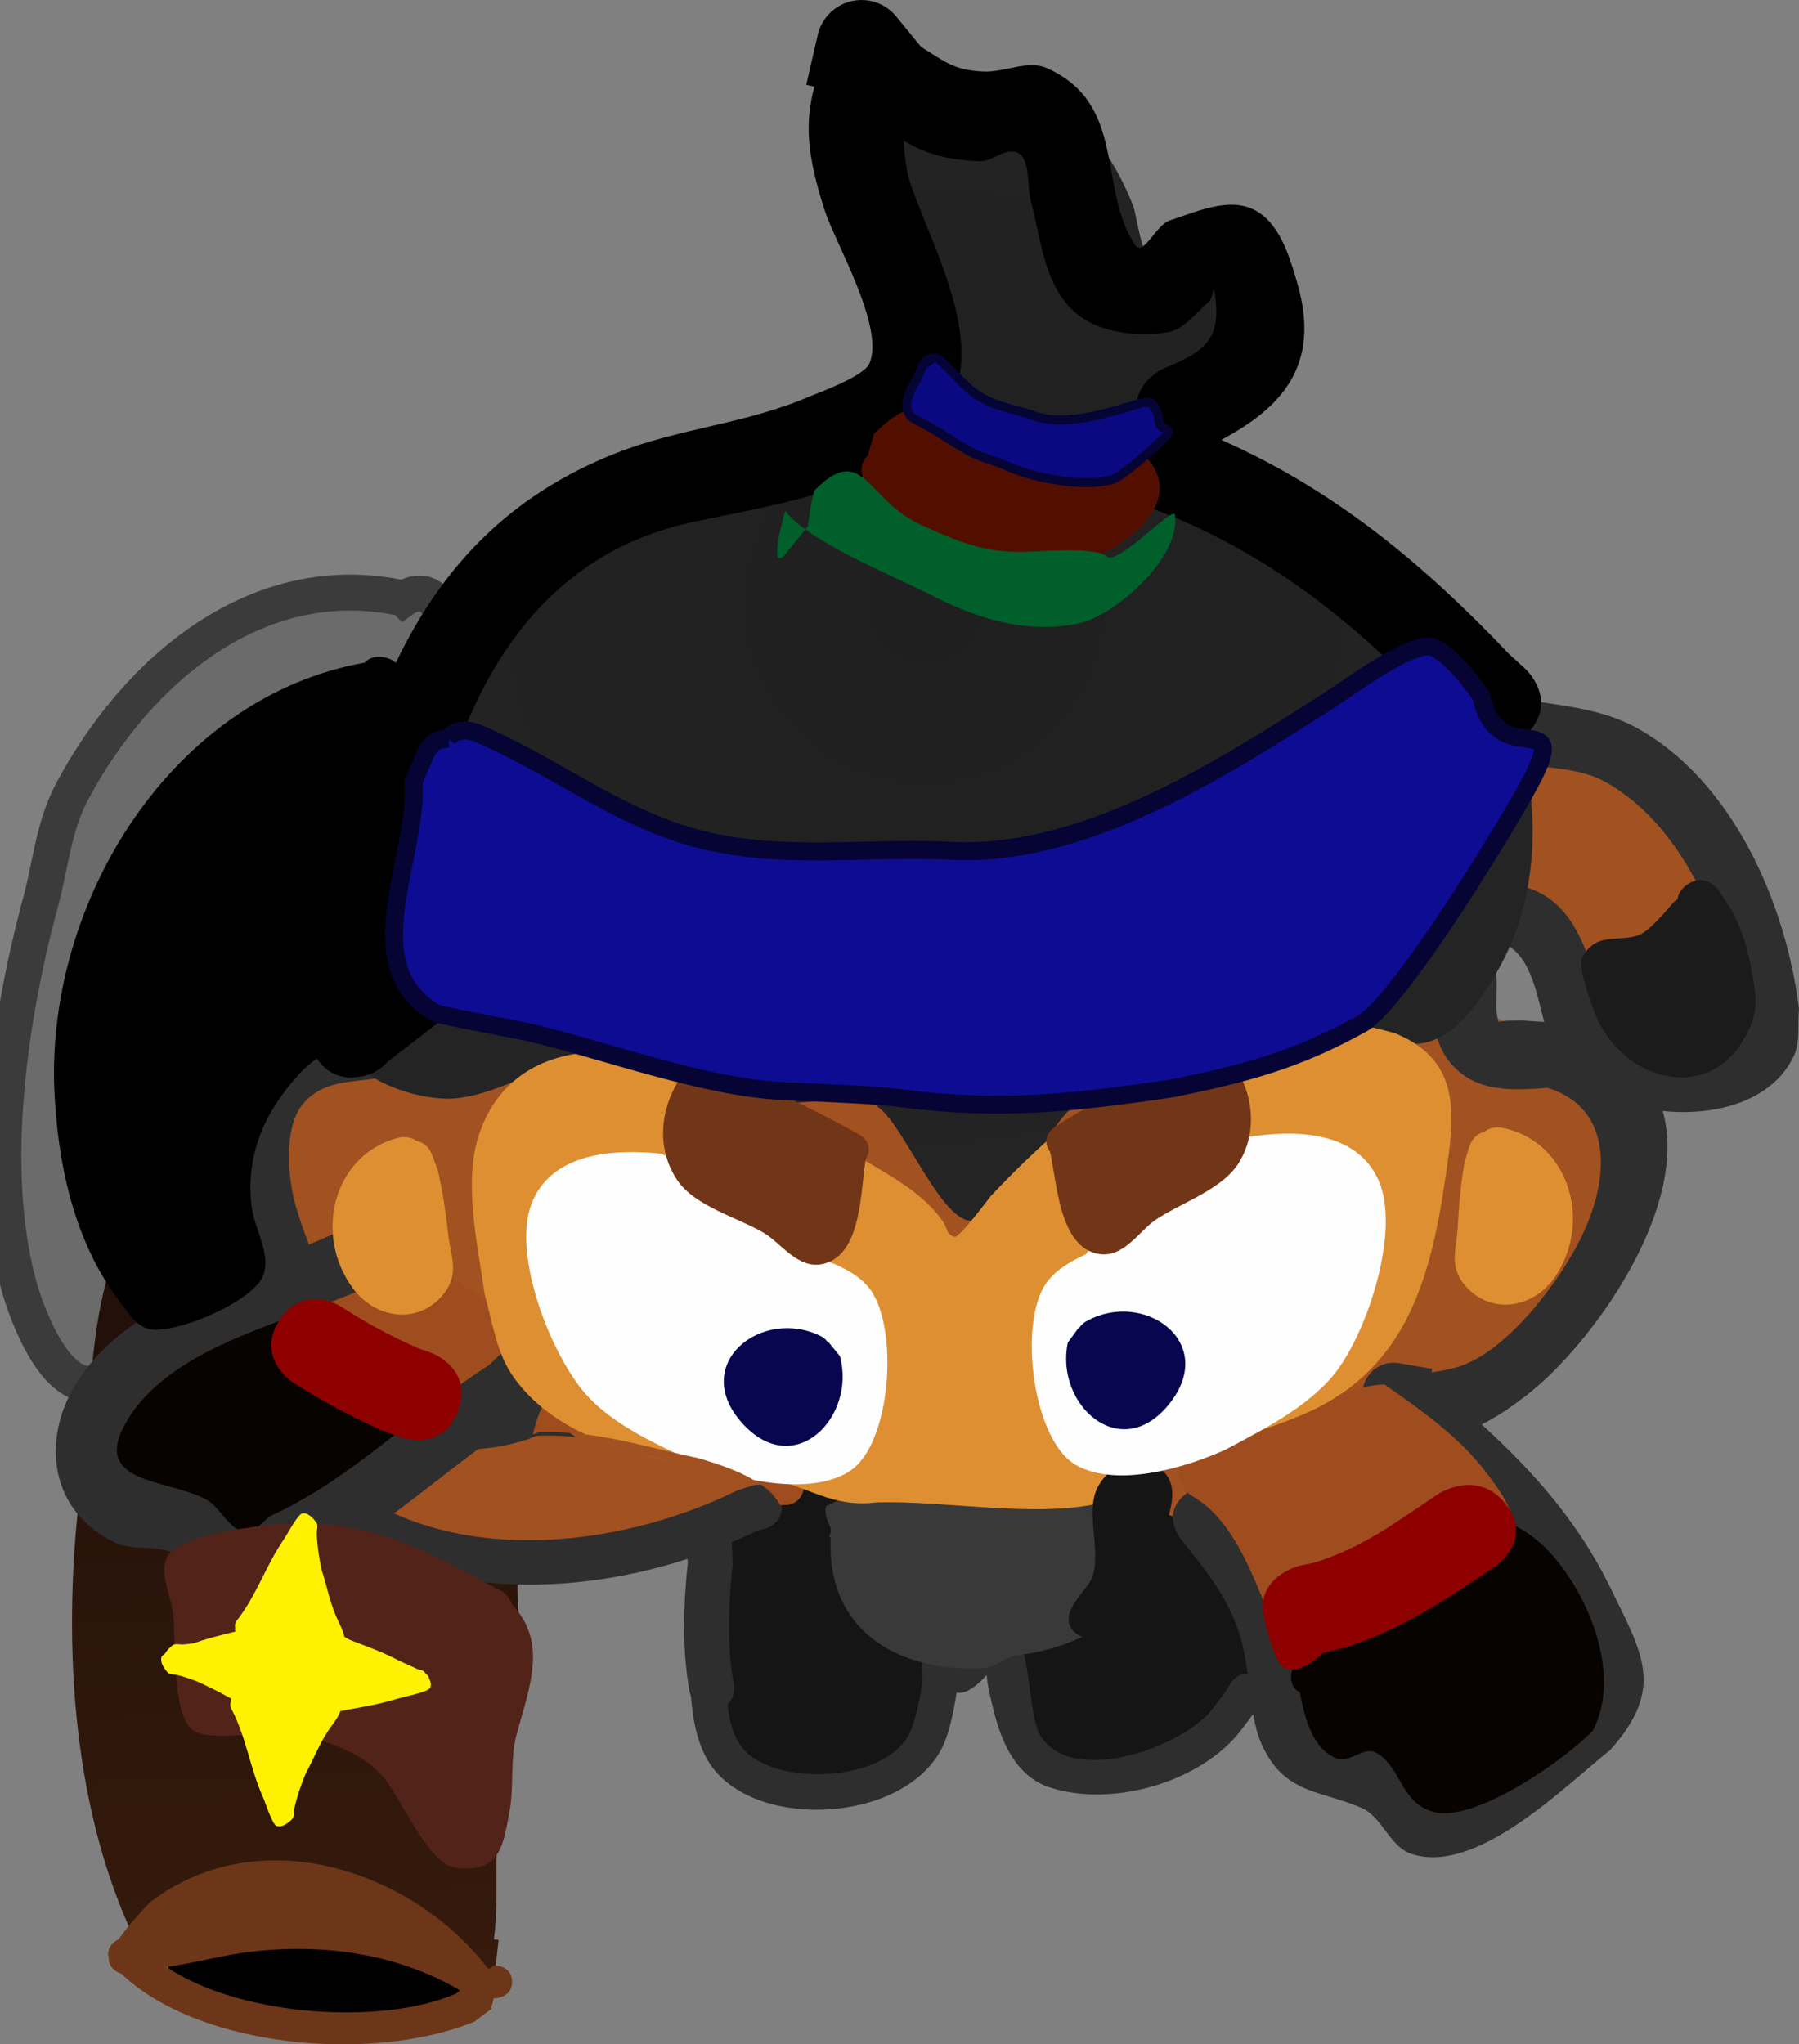 <svg version="1.1" xmlns="http://www.w3.org/2000/svg" xmlns:xlink="http://www.w3.org/1999/xlink" width="100.153" height="113.792" viewBox="0,0,100.153,113.792"><rect x="0" y="0" width="100.153" height="113.792" fill="#808080" stroke="none"/><defs><linearGradient x1="205.411" y1="183.132" x2="207.309" y2="230.625" gradientUnits="userSpaceOnUse" id="color-1"><stop offset="0" stop-color="#1e0d09"/><stop offset="1" stop-color="#361b0c"/></linearGradient><radialGradient cx="241.304" cy="153.694" r="33.314" gradientUnits="userSpaceOnUse" id="color-2"><stop offset="0" stop-color="#1f1f1f"/><stop offset="1" stop-color="#242424"/></radialGradient></defs><g transform="translate(-189.829,-120.078)"><g data-paper-data="{&quot;isPaintingLayer&quot;:true}" fill-rule="nonzero" stroke-linecap="butt" stroke-linejoin="miter" stroke-miterlimit="10" stroke-dasharray="" stroke-dashoffset="0" style="mix-blend-mode: normal"><path d="M212.321,153.398c0.118,-0.086 0.265,-0.16 0.448,-0.214c1.199,-0.353 1.552,0.847 1.552,0.847l0.341,1.162c0.252,0.954 0.437,1.926 0.576,2.902c0.29,7.104 -1.405,14.64 -3.485,21.355c-1.628,5.256 -2.09,9.112 -6.739,12.585c-3.221,0.89 -7.026,5.046 -10.193,5.085c-2.118,0.026 -3.592,-4.135 -3.993,-5.668c-1.678,-6.411 -0.487,-14.539 1.177,-20.858c0.631,-2.17 0.752,-4.418 1.841,-6.461c3.636,-6.82 10.398,-12.531 18.474,-10.736z" fill="#6b6b6b" stroke="#3b3b3b" stroke-width="2"/><path d="M198.877,226.809l16.094,1.909l0.523,2.531c0,0 -2.833,1.193 -4.944,1.58c-0.318,0.058 -0.619,0.098 -0.892,0.113c-2.365,0.129 -7.624,-0.959 -7.624,-0.959c0,0 -2.161,-1.069 -2.589,-1.77c-0.579,-0.948 -0.568,-3.404 -0.568,-3.404z" fill="#000000" stroke="none" stroke-width="0"/><path d="M201.608,184.462c0.21,-0.288 0.576,-0.389 0.576,-0.389l0.879,-0.241c1.466,-0.334 2.867,-0.715 4.377,-0.781c9.862,-0.394 11.236,13.433 11.479,20.177c-0.614,3.541 -0.048,7.212 -0.199,10.779c-0.115,2.698 -0.912,5.262 -1.162,7.933c-0.201,2.157 0.037,4.085 -0.236,6.089l0.265,0.025l-0.154,1.367c-0.043,0.453 -0.442,0.817 -0.942,0.837c-0.271,0.011 -0.521,-0.082 -0.705,-0.24l-0.873,-0.75l0.014,-0.014l-0.063,-0.032c-2.548,-2.917 -6.864,-4.224 -10.915,-3.012c-2.37,0.709 -3.791,2.07 -6.375,2.314c-3.721,-7.432 -4.257,-16.801 -3.351,-24.947c1.202,-6.745 -0.42,-15.916 7.385,-19.115z" fill="url(#color-1)" stroke="none" stroke-width="0.5"/><path d="M217.164,231.915c-0.308,0.231 -0.616,0.461 -0.924,0.692c-1.427,0.587 -3.127,0.973 -4.941,1.15c-5.264,0.516 -11.482,-0.717 -14.733,-3.828c-0.386,-0.11 -0.673,-0.438 -0.689,-0.836c-0.001,-0.024 -0.001,-0.048 0,-0.072c-0.064,-0.251 -0.034,-0.58 0.355,-0.876c0.069,-0.053 0.137,-0.094 0.203,-0.127l0.215,-0.291c0.466,-0.626 0.992,-1.215 1.547,-1.774c6.085,-4.643 14.587,-1.751 18.766,3.65c0.037,0.023 0.073,0.046 0.11,0.07l0.245,-0.193c0,0 0.982,-0.039 1.018,0.875c0.037,0.914 -0.945,0.953 -0.945,0.953l-0.073,-0.006zM215.215,231.051c0.078,-0.06 0.155,-0.12 0.233,-0.18c-3.414,-2.01 -7.494,-2.631 -11.567,-2.166c-1.734,0.198 -3.239,0.656 -4.792,0.857c4.094,2.758 11.976,3.28 16.126,1.49z" fill="#6d3618" stroke="none" stroke-width="0.5"/><path d="M207.333,201.56c-0.173,-0.095 -0.336,-0.274 -0.35,-0.615c-0.03,-0.749 0.719,-0.779 0.719,-0.779l0.199,0.142c0.732,-0.596 1.896,-2.177 2.708,-2.479c1.029,-0.382 3.53,0.451 4.56,0.602c3.358,0.492 6.709,0.68 10.067,1.216c1.735,0.423 8.828,2.299 8.12,4.857c-0.191,0.691 -1.26,1.045 -1.81,1.302c-3.118,1.456 -5.783,0.922 -9.095,1.064c-4.939,0.177 -11.57,-0.613 -14.948,-4.691c0,0 -0.232,-0.285 -0.172,-0.619z" fill="#a25121" stroke="none" stroke-width="0.5"/><path d="M231.204,203.518l1.216,-0.629c0.071,-0.409 0.285,-0.8 0.743,-1.141h-0c1.265,-0.944 2.811,-0.021 3.402,1.076c0.4,0.742 0.34,1.742 0.31,2.724c0.548,0.226 1.075,0.439 1.566,0.591c2.519,0.778 5.392,0.311 7.903,-0.265c3.177,-0.542 6.754,-3.453 10.07,-2.236c6.075,2.231 7.095,10.553 1.061,13.204c-2.169,1.387 -5.645,3.362 -8.391,2.72c-2.899,-0.678 -2.692,-4.77 -4.131,-6.612c-0.981,-1.256 -2.256,0.463 -2.437,1.278c-0.162,0.732 -0.336,1.466 -0.593,2.171c-1.222,2.615 -4.024,3.712 -7.15,3.366c-0.955,-0.106 -2.514,0.729 -3.338,0.067c-1.731,-1.388 -3.204,-4.725 -3.082,-7.281l-0,-0l0.351,-0.39c-0.572,-2.489 -0.759,-5.611 1.575,-7.114c0.372,-0.855 0.731,-1.448 0.924,-1.529zM228.551,212.721c0,0 -0.17,0.184 0.014,0.353c0.184,0.17 0.353,-0.014 0.353,-0.014c0.205,-0.225 0.435,-0.434 0.677,-0.634c-0.125,-0.144 -0.229,-0.31 -0.312,-0.495c-0.229,0.25 -0.472,0.512 -0.733,0.79z" fill="#151515" stroke="none" stroke-width="0.5"/><path d="M241.165,139.207c-1.117,-3.723 -6.193,-9.064 -3.281,-13.264c4.36,-6.288 2.82,3.059 5.634,2.943c0.658,-0.027 0.63,-1.228 1.186,-1.582c3.294,-2.095 6.588,0.446 7.608,3.449c0.044,0.949 -0.67,5.291 0.91,5.611c0.63,0.128 0.688,-1.174 1.266,-1.453c2.317,-1.118 4.369,0.456 4.814,2.65c0.778,3.833 -2.53,3.938 -4.636,5.754c-0.713,0.615 -0.939,1.434 -1.043,2.288c2.755,2.059 6.447,2.745 9.262,4.865c2.663,2.012 4.993,3.835 7.075,6.511c0.854,1.097 1.589,3.313 2.509,4.177c0.639,0.601 4.125,0.087 5.012,0.24c2.743,0.473 4.661,2.182 6.607,4.022c2.431,2.675 5.626,6.811 4.426,10.756c-0.288,0.948 -0.841,1.412 -1.479,2.091c-3.926,4.179 -8.162,0.573 -9.583,-3.834c-0.4,-0.921 -0.649,-1.881 -1.255,-2.696c-1.076,-1.446 -4.556,-3.128 -5.798,-0.81c-1.672,3.12 2.41,5.941 4.753,6.792c1.492,0.592 3.453,1.303 4.438,2.667c2.156,2.986 0.16,8.8 -2,11.329c-2.371,2.776 -20.036,15.267 -23.167,12.412c-0.183,-0.462 -1.7,-1.423 -1.394,-2.139c2.153,-5.051 16.441,-15.177 16.902,-18.431c0.207,-1.462 0.055,-3.988 -1.492,-4.307c-1.583,-0.326 -4.048,0.329 -5.717,0.376c-5.611,0.16 -9.922,1.271 -14.071,5.166c-1.267,1.189 -1.958,3.163 -3.04,4.519c-0.416,0.522 -0.707,1.453 -1.375,1.456c-1.013,0.004 -1.605,-1.693 -1.929,-2.436c-0.701,-1.737 -3.429,-0.835 -4.888,-1.901c-3.266,-2.387 -6.338,-5.637 -9.802,-6.59c-2.355,-0.648 -3.934,-1.404 -6.195,-0.425c-0.864,0.462 -3.088,1.41 -3.577,2.302c-1.141,2.08 0.349,7.192 0.59,9.448c0.137,1.279 2.563,5.524 1.358,6.527c-1.084,0.902 -6.767,-0.156 -8.002,-0.606c-4.097,-2.297 -8.58,-9.593 -6.49,-14.445c0.912,-2.119 3.33,-3.311 5.505,-3.709c1.276,-0.233 2.333,-0.683 2.073,-0.911c0.586,-4.348 0.148,-7.437 0.374,-11.877c0.104,-2.048 0.709,-4.296 1.162,-6.301c0.469,-2.078 1.225,-3.5 2.224,-5.279c2.295,-2.458 5.418,-4.618 8.479,-6.125c3.176,-1.563 7.58,-2.115 10.27,-4.444c0,0 0.018,-0.015 0.05,-0.038c0.015,-0.106 0.029,-0.212 0.044,-0.318c1.718,-0.031 3.439,-0.005 5.169,0.082c-0.134,-1.446 0.565,-3.25 0.52,-4.513z" fill="#a25121" stroke="none" stroke-width="0.5"/><path d="M237.215,133.406c-0.378,-2.268 -1.514,-8.072 0.484,-9.856c2.784,-2.486 3.22,0.05 4.364,1.991c0.338,0.573 0.216,1.915 0.87,1.796c0.308,-0.056 0.281,-0.632 0.573,-0.744c0.527,-0.202 1.124,-0.09 1.687,-0.122c0.235,-0.014 3.003,-0.132 3.17,-0.088c3.798,0.986 3.977,4.921 4.972,7.97c1.172,2.356 -0.377,-0.61 1.983,-1.039c1.948,-0.354 3.797,2.485 4.266,3.944c1.322,4.111 -2.286,6.418 -5.25,8.1c-0.234,0.133 0.513,0.159 0.764,0.254c0.785,0.299 1.543,0.666 2.303,1.025c0.004,-0.004 0.007,-0.008 0.011,-0.012c0.219,0.067 0.439,0.135 0.658,0.205c2.573,1.12 5.231,2.088 7.761,3.284c2.507,2.578 4.569,5.128 6.809,8.158c0.575,0.777 1.505,0.661 2.331,0.791c2.036,0.32 4.097,0.507 5.942,1.514c5.392,2.944 8.37,9.854 9.068,15.664c-0.093,0.864 0.088,1.804 -0.278,2.593c-1.164,2.509 -4.31,3.4 -7.307,3.084c1.468,5.18 -3.531,12.386 -7.058,15.395c-0.643,0.548 -1.84,1.467 -3.022,2.055c2.888,2.619 5.424,5.5 7.157,9.072c1.799,3.71 3.073,5.599 -0.003,9.049c-2.572,2.052 -7.483,7.016 -11.099,5.77c-1.18,-0.407 -1.599,-2.053 -2.745,-2.549c-2.34,-1.013 -4.302,-0.755 -5.561,-3.541c-0.218,-0.483 -0.363,-1.058 -0.474,-1.674c-0.221,0.293 -0.442,0.586 -0.663,0.879l-0,-0c-2.18,2.862 -7.092,4.334 -10.627,3.207c-1.919,-0.612 -2.732,-2.553 -3.166,-4.335c-0.116,-0.479 -0.331,-1.296 -0.379,-1.931c-0.477,0.547 -1.181,1.117 -1.67,0.966c-0.163,1.054 -0.421,2.368 -0.865,3.193c-2.183,4.051 -10.15,4.474 -12.747,0.962c-0.999,-1.352 -1.18,-3.344 -1.229,-4.947c0,0 -0.005,-0.19 0.072,-0.406c0.013,0.03 0.034,0.06 0.067,0.09c0.182,0.168 0.351,-0.014 0.351,-0.014c0.218,-0.24 0.466,-0.461 0.725,-0.674c0.747,0.129 0.771,0.947 0.771,0.947c0.032,1.205 0.106,2.844 0.87,3.864c1.701,2.269 8.077,2.049 9.382,-0.779c0.368,-0.797 0.585,-2.025 0.704,-2.905l-0.035,-1.231c-0.016,-0.548 0.416,-1.005 0.964,-1.021c0.274,-0.008 0.525,0.096 0.71,0.271l0.492,0.465c0.075,-0.02 0.146,-0.056 0.209,-0.111c0.671,-0.58 1.109,-1.978 2.495,-1.384c1.19,0.51 1.004,4.916 1.724,6.082c1.79,2.899 8.032,0.597 9.598,-1.503c0.237,-0.315 0.475,-0.63 0.712,-0.944l0.305,-0.494c0,0 0.345,-0.551 0.922,-0.482c-0.092,-0.703 -0.197,-1.381 -0.367,-1.964c-0.659,-2.261 -1.945,-3.784 -3.382,-5.591c0,0 -1.082,-1.359 0.278,-2.441c1.359,-1.082 2.441,0.278 2.441,0.278c1.718,2.159 3.195,4.069 3.994,6.767c0.526,1.776 0.5,3.8 1.024,5.523c0.407,1.338 2.942,1.302 3.831,1.735c1.07,0.521 1.561,1.85 2.574,2.474c0.578,0.357 1.304,-0.45 1.853,-0.85c1.863,-1.356 3.77,-2.816 5.59,-4.259c1.853,-1.746 0.212,-2.941 -0.773,-4.976c-1.938,-4 -5.057,-7.014 -8.464,-9.83l-1.452,-1.026c-0.44,-0.304 -0.734,-0.806 -0.751,-1.381c-0.027,-0.959 0.728,-1.759 1.687,-1.786c0.129,-0.004 0.255,0.007 0.377,0.03l1.822,0.311l-0.034,0.197c0.396,-0.061 0.79,-0.134 1.179,-0.226c2.79,-0.66 5.715,-4.553 6.964,-6.927c1.925,-3.659 1.918,-7.59 -1.693,-8.687c-2.037,0.151 -4.191,0.298 -5.586,-1.626c-1.432,-1.975 -1.679,-8.383 0.618,-9.703c0.884,-0.508 2.056,-0.209 3.058,-0.022c2.782,0.519 3.659,2.537 4.494,4.908c0.334,0.95 0.429,2.137 1.028,2.921c0.329,0.092 0.726,0.287 0.975,0.7c2.015,0.804 5.976,1.438 5.938,-1.483c-0.546,-4.581 -3.044,-10.35 -7.267,-12.702c-2.172,-1.21 -4.874,-0.568 -7.082,-1.558c-2.448,-1.098 -2.56,-2.827 -3.992,-4.728c-1.934,-2.567 -4.302,-4.395 -6.604,-6.561c-0.858,-0.73 -2.02,-1.164 -3.241,-1.533c-0.526,0.303 -1.137,0.028 -1.137,0.028c-1.034,-0.465 -2.088,-0.89 -3.103,-1.396c-0.554,-0.276 -1.313,-0.357 -1.631,-0.889c-2.697,-4.518 6.344,-4.426 4.774,-8.962c-0.241,-0.696 -0.831,-1.218 -1.232,-1.836c-0.086,-0.132 -0.027,-0.609 -0.087,-0.464c-0.356,0.861 -0.818,2.093 -1.745,2.183c-1.874,0.183 -2.428,-1.407 -3.098,-2.562c-0.599,-1.794 -0.774,-6.025 -3.236,-6.541c-0.778,-0.163 -2.754,-0.113 -3.504,0.132c-0.589,0.193 -1.037,0.994 -1.645,0.869c-0.674,-0.138 -2.857,-2.349 -3.339,-3.867c-0.003,0.02 -0.006,0.038 -0.009,0.055c-0.068,0.422 -0.09,0.852 -0.097,1.279c-0.032,1.849 0.096,3.758 0.4,5.579c0.785,2.682 2.755,5.64 2.25,8.57c-0.722,4.193 -5.183,6.124 -8.953,6.308l-0.38,0.016c0,0 -0.251,0.01 -0.531,-0.091c-3.022,0.992 -5.801,2.054 -8.845,3.512c-1.833,0.878 -4.272,2.061 -5.532,3.728c-2.286,3.026 -3.646,7.737 -4.287,11.4c0.102,3.188 0.651,6.411 0.468,9.611c-0.061,1.075 -0.471,2.398 -1.151,3.232c-1.424,1.745 -4.244,0.363 -5.955,2.364c-1.147,1.341 -0.856,4.282 -0.388,5.816c1.254,4.111 2.781,6.6 6.299,9.118c2.229,0.9 3.339,1.208 5.656,0.412l1.42,-0.114c0,0 1.737,-0.05 1.786,1.687c0.017,0.58 -0.166,0.972 -0.417,1.236c0.25,0.053 0.517,0.177 0.794,0.406c0.002,0.002 0.004,0.003 0.006,0.005c-0.717,-0.073 -1.444,-0.102 -2.186,-0.068c-0.162,0.06 -0.322,0.127 -0.48,0.2c-3.182,0.988 -5.188,0.556 -8.253,-0.718c-5.315,-3.717 -12.151,-13.649 -6.921,-20.187c0.801,-1.002 2.717,-2.127 3.935,-2.498c0.68,-0.207 1.401,-0.31 2.112,-0.294c0.275,0.006 0.612,0.599 0.743,0.357c0.155,-0.286 -0.415,-0.533 -0.474,-0.853c-0.123,-0.666 -0.039,-1.354 -0.058,-2.031c-0.076,-2.654 -0.334,-5.272 -0.403,-7.922c0.715,-4.284 2.266,-9.742 4.989,-13.262c3.497,-4.521 9.771,-6.642 15.391,-8.304c2.12,-0.169 4.24,-0.257 6.369,-0.257c4.444,-2.248 1.829,-6.574 0.576,-10.822zM273.661,176.897l0.912,-0.017c0.475,0.038 0.869,0.058 1.221,0.081c-0.534,-2.066 -0.914,-4.439 -3.16,-4.589c-0.584,-0.039 0.334,1.123 0.449,1.697c0.189,0.946 -0.1,1.975 0.172,2.894c0.234,-0.061 0.406,-0.066 0.406,-0.066z" fill="#2e2e2e" stroke="none" stroke-width="0.5"/><path d="M210.438,174.893c-0.03,-0.295 0.039,-0.534 0.039,-0.534l0.236,-0.774c1.4,-2.997 -0.272,-6.842 0.281,-10.122c0.99,-5.869 5.965,-11.098 10.612,-14.467c2.843,-1.565 6.708,-3.253 9.86,-3.958c2.673,-0.598 5.517,-0.718 7.34,-3.079c1.771,-2.295 0.65,-3.988 -0.123,-6.483c-0.731,-2.36 -1.17,-4.944 -1.541,-7.384c-0.05,-1.214 -0.316,-3.984 0.773,-4.657c1.525,-0.942 4.03,3.459 5.317,3.977c1.942,0.782 3.289,-1.543 5.106,-1.28c2.183,0.315 3.926,3.703 4.595,5.456c0.122,0.319 0.51,2.887 0.959,3.069c0.824,0.334 1.757,-0.609 2.631,-0.444c1.663,0.313 2.212,1.971 2.91,3.182c-0.593,2.526 -1.701,3.576 -3.29,5.496c-0.405,0.489 -1.948,1.865 -2.025,2.52c-0.067,0.572 1.145,0.138 1.71,0.249c0.546,0.108 1.092,0.217 1.635,0.339c1.719,0.385 3.245,0.898 4.795,1.741c5.144,2.795 8.362,5.793 11.349,10.713c1.869,4.868 2.322,10.648 -0.244,15.371c-1.476,2.716 -3.714,5.756 -6.892,3.668c-0.608,-0.399 0.279,1.609 -0.179,2.174c-1.924,2.375 -4.753,1.132 -7.093,3.099c-2.587,2.174 -5.854,-1.509 -8.249,-1.612c-2.994,-0.128 -4.063,7.441 -7.212,6.862c-1.632,-0.3 -3.62,-5.255 -4.943,-6.247c-0.571,-0.428 -0.637,-1.748 -1.346,-1.665c-0.259,0.03 -0.13,0.576 -0.363,0.695c-1.497,0.765 -3.106,0.646 -4.715,0.716c-2.859,0.117 -7.077,1.299 -9.831,0.324c-0.671,-0.237 -1.324,-0.616 -1.806,-1.14c-0.225,-0.245 -0.42,-0.841 -0.489,-1.32c-0.332,0.241 -0.816,0.469 -1.105,0.595c-1.272,0.554 -2.591,1.117 -3.973,1.245c-1.897,0.176 -5.854,-0.992 -6.206,-3.267c-0.156,-1.008 0.812,-2.223 1.473,-3.058z" fill="url(#color-2)" stroke="none" stroke-width="0.5"/><path d="M230.615,207.159c-0.224,2.19 -0.341,4.464 0.064,6.634c0,0 0.226,1.229 -1.003,1.455c-1.229,0.226 -1.455,-1.003 -1.455,-1.003c-0.428,-2.354 -0.347,-4.79 -0.104,-7.164l-0.01,-0.233c-7.145,2.319 -15.706,2.151 -21.56,-2.953c-0.295,-0.18 -0.59,-0.36 -0.885,-0.54l-0.911,-1.499c0,0 -0.51,-1.141 0.631,-1.651c1.141,-0.51 1.651,0.631 1.651,0.631l-0.069,0.385c0.147,0.09 0.293,0.179 0.44,0.269c0.321,0.1 0.539,0.301 0.539,0.301c0.029,0.027 0.059,0.055 0.088,0.082c0.037,0.023 0.075,0.046 0.112,0.068c0,0 0.214,0.131 0.392,0.371c6.153,5.106 15.767,3.977 22.362,0.717l0.838,-0.265c0,0 1.2,-0.351 1.551,0.848c0.351,1.2 -0.848,1.551 -0.848,1.551l-0.435,0.108c-0.467,0.23 -0.946,0.449 -1.434,0.657z" fill="#2e2e2e" stroke="none" stroke-width="0.5"/><g stroke="none" stroke-width="0.5"><path d="M214.217,200.941c-0.89,0.579 -4.927,0.031 -5.638,-1.021c-0.764,-1.131 0.589,-1.622 0.161,-2.645c-0.392,-0.938 -0.721,-1.55 -0.944,-2.574c-0.043,-0.068 -0.065,-0.114 -0.065,-0.114l-0.235,-0.604c-0.029,-0.557 -0.326,-1.167 -0.088,-1.671c0.321,-0.681 1.144,-2.463 2.079,-3.918c0.195,-0.013 0.39,-0.018 0.585,-0.015c2.817,1.046 5.023,2.93 7.47,4.591c1.122,0.889 2.727,2.148 3.056,3.577l-0.098,-0.037c-1.716,-0.042 -1.876,1.437 -2.606,2.234c-0.844,0.921 -2.205,1.237 -3.676,2.195z" data-paper-data="{&quot;index&quot;:null}" fill="#9f4d1e"/><path d="M206.179,191.989l0.092,0.316c0.123,0.484 1.034,0.251 1.36,0.63c1,1.163 0.212,1.593 0.218,2.608c0.003,0.421 0.843,-0.384 1.239,-0.242c0.589,0.211 1.063,0.713 1.418,1.228c0.247,0.358 -0.181,1.36 0.247,1.282c0.133,-0.024 0.265,-0.051 0.397,-0.081l-0.092,-0.167l1.09,-0.599c0.248,-0.138 0.553,-0.171 0.839,-0.063c0.517,0.194 0.779,0.771 0.584,1.288c-0.052,0.138 -0.131,0.258 -0.23,0.356l-0.7,0.73c-1.774,1.848 -3.958,3.209 -5.671,5.09c-0.766,0.842 -1.998,2.542 -3.243,2.665c-1.5,0.149 -2.377,-1.355 -3.455,-2.056c-1.575,-0.585 -3.482,-0.31 -4.697,-1.585c-1.633,-1.715 -1.108,-4.883 0.062,-6.664c2.022,-3.08 6.214,-4.133 9.128,-6.089c0,0 0.83,-0.557 1.388,0.273c0.309,0.461 0.191,0.837 0.025,1.081z" data-paper-data="{&quot;index&quot;:null}" fill="#060301"/><path d="M211.459,191.15c-4.357,2.327 -11.627,3.401 -14.442,7.82c-2.385,3.745 2.096,3.401 4.277,4.564c0.869,0.463 1.379,1.936 2.353,1.788c0.497,-0.076 0.824,-0.577 1.236,-0.866c4.459,-2.002 8.045,-5.757 12.164,-8.389l0.972,-0.94c0,0 0.633,-0.587 1.421,-0.492c0.778,0.827 1.358,1.777 1.189,2.786c-0.124,0.173 -0.231,0.272 -0.231,0.272l-1.469,1.324c-4.257,2.71 -7.91,6.477 -12.507,8.582c-3.56,1.593 -3.764,0.806 -6.822,-1.003c-0.98,-0.58 -2.324,-0.159 -3.353,-0.646c-3.653,-1.729 -4.123,-5.699 -2.204,-8.825c3.074,-5.006 10.029,-6.226 15.05,-8.694c0.326,-0.037 0.653,-0.056 0.979,-0.05c0.824,0.306 1.595,0.683 2.335,1.106c0.125,1.087 -0.949,1.663 -0.949,1.663z" data-paper-data="{&quot;index&quot;:null}" fill="#2e2e2e"/><path d="M215.337,198.588c-0.853,2.35 -3.203,1.497 -3.203,1.497l-1.066,-0.394c-1.708,-0.767 -3.368,-1.656 -4.942,-2.67c0,0 -2.098,-1.36 -0.738,-3.458c1.36,-2.098 3.458,-0.738 3.458,-0.738c1.351,0.882 2.784,1.647 4.26,2.3l0.735,0.26c0,0 2.35,0.853 1.497,3.203z" fill="#8e0000"/></g><path d="M236.074,205.654c-0.254,-0.035 0.147,-0.197 -0.037,-0.595c-0.42,-0.908 -0.186,-1.173 -0.186,-1.173l1.128,-0.5c2.925,-0.13 5.759,0.054 8.673,0.14c1.409,0.042 3.479,-0.319 4.815,0.03c1.682,0.439 1.535,0.949 2.152,2.355c0.049,1.505 -0.025,3.486 -1.351,4.554c-1.202,0.967 -3.387,1.611 -4.804,1.741c-0.494,0.046 -1.268,0.674 -1.785,0.71c-4.303,0.306 -8.868,-1.696 -8.604,-7.264z" data-paper-data="{&quot;index&quot;:null}" fill="#393939" stroke="none" stroke-width="0.5"/><path d="M255.689,202.756c-0.082,-0.107 -0.15,-0.247 -0.191,-0.428c-0.224,-0.975 0.751,-1.199 0.751,-1.199l0.806,-0.177c2.937,-1.073 6.993,-3.701 9.848,-3.814c2.06,1.444 4.217,2.948 5.739,4.997c0.796,1.071 2.127,2.752 1.046,4.28c-0.424,0.599 -1.813,-0.264 -2.17,0.377c-0.451,0.809 -0.76,1.949 -1.638,2.244c-0.483,0.162 -1.228,-0.745 -1.676,-0.073c-0.451,0.675 -0.462,1.76 -1.187,2.127c-0.996,0.504 -2.584,-1.259 -3.322,-0.422c-0.169,0.191 0.258,0.556 0.102,0.759c-0.051,0.067 -0.106,0.131 -0.162,0.193l0.036,0.027l-0.712,0.944c-0.176,0.238 -0.456,0.396 -0.775,0.405c-0.502,0.014 -0.928,-0.343 -1.013,-0.823l-0.199,-1.015c-1.117,-2.563 -2.23,-6.401 -4.791,-7.814c0,0 -0.366,-0.205 -0.49,-0.587z" data-paper-data="{&quot;index&quot;:null}" fill="#9f4d1e" stroke="none" stroke-width="0.5"/><path d="M220.651,197.707c0.107,-0.046 2.97,2.143 3.057,2.126c1.842,-0.358 3.595,0.936 5.306,1.499c-0.114,-0.034 -0.227,-0.067 -0.338,-0.099c-2.965,-0.619 -5.786,-1.57 -8.872,-1.428c-0.105,0.039 -0.209,0.081 -0.312,0.125c0.253,-1.097 0.62,-1.992 1.159,-2.224z" data-paper-data="{&quot;index&quot;:null}" fill="#9f4d1e" stroke="none" stroke-width="0.5"/><path d="M229.453,201.46c1.1,0.272 1.995,0.015 2.595,0.53c0.045,-0.017 0.09,-0.035 0.137,-0.052l-0.001,-0.05l1.356,-0.039c0.552,-0.016 1.012,0.419 1.028,0.971c0.016,0.552 -0.419,1.012 -0.971,1.028l-0.334,0.01c-0.718,-1.266 -2.424,-1.961 -3.964,-2.439c0.052,0.014 0.104,0.028 0.155,0.041z" data-paper-data="{&quot;index&quot;:null}" fill="#9f4d1e" stroke="none" stroke-width="0.5"/><path d="M262.195,214.277c-0.64,-0.324 -0.471,-1.09 -0.471,-1.09l0.097,-0.303c0.13,-2.018 0.649,-2.951 2.83,-2.429c1.004,-0.718 1.892,-0.412 2.791,-0.662c0.669,-0.186 0.074,-1.58 0.639,-1.984c0.631,-0.45 1.636,0.418 2.323,0.059c0.887,-0.463 -0.107,-2.622 1.858,-3.177c1.357,-0.383 3.1,0.962 3.896,1.845c2.191,2.429 3.943,6.829 2.348,9.87c-1.481,1.568 -6.46,5.07 -8.78,4.548c-1.962,-0.441 -1.891,-2.656 -3.353,-3.342c-0.639,-0.3 -1.422,0.592 -2.088,0.358c-1.328,-0.467 -1.824,-2.184 -2.089,-3.694z" data-paper-data="{&quot;index&quot;:null}" fill="#060301" stroke="none" stroke-width="0.5"/><path d="M229.337,180.641c3.611,0.971 6.952,3.002 10.119,4.922c1.04,0.631 2.228,1.528 2.889,2.545c0.289,0.444 0.118,0.625 0.612,0.815c0.256,0.099 1.842,-2.033 2.028,-2.271c5.894,-6.25 13.476,-11.784 22.545,-9.045c3.782,1.554 3.251,4.749 2.76,8.089c-0.856,5.813 -2.308,10.828 -8.126,13.203c-2.618,1.064 -5.434,1.812 -8.011,2.924c-1.21,0.522 -1.568,1.587 -3.014,1.916c-3.719,0.846 -8.617,-0.141 -12.477,-0.036c-2.56,0.321 -3.765,-0.892 -6.129,-1.338c-0.447,-0.084 -0.908,-0.165 -1.379,-0.244c-0.8,-0.381 -1.686,-0.659 -2.478,-0.888c-2.106,-0.44 -4.139,-1.047 -6.246,-1.311c-1.559,-0.726 -2.941,-1.717 -3.968,-3.127c-0.999,-1.371 -1.208,-3.088 -1.654,-4.688c-0.377,-2.679 -1.183,-6.158 -0.339,-8.795c1.815,-5.668 8.491,-5.535 12.532,-3.01c0,0 0.192,0.12 0.336,0.338z" data-paper-data="{&quot;index&quot;:null}" fill="#de8f31" stroke="none" stroke-width="0.5"/><path d="M227.112,201.393c-0.515,-0.11 -1.028,-0.229 -1.536,-0.364c0.511,0.119 1.022,0.243 1.536,0.364z" data-paper-data="{&quot;index&quot;:null}" fill="#de8f31" stroke="none" stroke-width="0.5"/><path d="M232.137,202.683c0.461,0.214 0.725,0.5 0.869,0.797c-0.238,-0.3 -0.534,-0.564 -0.87,-0.798c0,0 0,0 0,0z" data-paper-data="{&quot;index&quot;:null}" fill="#783b1a" stroke="none" stroke-width="0.5"/><path d="M254.869,204.651c-0.058,0.191 -0.106,0.389 -0.147,0.593l0.035,0.211c0,0 0.009,0.319 -0.163,0.602c-0.215,1.69 -0.232,3.542 -1.629,4.567c-0.743,0.545 -2.768,1.138 -3.466,0.129c-0.705,-1.019 0.892,-2.14 1.153,-2.923c0.476,-1.432 -0.389,-3.522 0.246,-4.882c0.528,-1.129 2.018,-2.139 3.335,-1.269c0.795,0.526 0.921,1.225 0.835,1.935c-0.032,0.267 -0.094,0.535 -0.162,0.797c-0.009,0.142 -0.038,0.24 -0.038,0.24z" data-paper-data="{&quot;index&quot;:null}" fill="#151515" stroke="none" stroke-width="0.5"/><path d="M250.275,189.898c0.067,-0.111 0.13,-0.177 0.13,-0.177l0.197,-0.202c2.65,-2.336 5.452,-4.491 8.588,-6.133c2.563,-0.42 6.14,-0.456 7.396,2.418c1.22,2.789 -0.64,8.439 -2.437,10.71c-1.483,1.873 -4.008,3.137 -6.059,4.237c-2.177,1.001 -6.052,2.174 -8.351,0.88c-2.432,-1.369 -3.217,-7.893 -1.683,-10.104c0.523,-0.754 1.369,-1.242 2.22,-1.628z" data-paper-data="{&quot;index&quot;:null}" fill="#fffeff" stroke="none" stroke-width="0.5"/><path d="M234.821,193.454c0.073,0.048 0.115,0.088 0.115,0.088l0.596,0.731c0.93,3.394 -2.551,6.973 -5.459,3.709c-2.929,-3.288 1.146,-6.495 4.439,-4.799c0,0 0.173,0.092 0.309,0.271z" data-paper-data="{&quot;index&quot;:null}" fill="#4d2813" stroke="none" stroke-width="0.5"/><path d="M250.233,193.666c3.191,-1.881 7.442,1.088 4.705,4.538c-2.716,3.425 -6.396,0.05 -5.662,-3.392l0.553,-0.764c0,0 0.04,-0.042 0.11,-0.094c0.126,-0.186 0.293,-0.288 0.293,-0.288z" data-paper-data="{&quot;index&quot;:null}" fill="#07064e" stroke="none" stroke-width="0.5"/><path d="M238.228,191.788c1.658,2.119 1.246,8.678 -1.104,10.183c-1.388,0.889 -3.446,0.852 -5.338,0.486c-0.942,-0.562 -2.101,-0.932 -3.109,-1.224c-0.429,-0.089 -0.854,-0.186 -1.278,-0.285c-1.788,-0.843 -3.69,-1.841 -4.954,-3.263c-1.923,-2.164 -4.103,-7.698 -3.045,-10.553c1.09,-2.94 4.663,-3.108 7.246,-2.836c3.224,1.46 6.145,3.451 8.924,5.633l0.208,0.191c0,0 0.066,0.062 0.139,0.169c0.872,0.337 1.744,0.776 2.309,1.498z" data-paper-data="{&quot;index&quot;:null}" fill="#fffeff" stroke="none" stroke-width="0.5"/><path d="M248.28,184.177c-0.011,-0.016 -0.023,-0.033 -0.034,-0.05c-0.509,-0.795 0.287,-1.304 0.287,-1.304l0.646,-0.413c2.576,-1.566 5.287,-3.043 7.963,-4.448c2.017,1.363 3.121,4.429 1.667,6.823c-0.912,1.502 -3.262,2.251 -4.643,3.191c-0.956,0.651 -1.793,2.169 -3.224,1.89c-1.274,-0.249 -1.833,-1.6 -2.158,-3.01c-0.227,-0.983 -0.34,-1.994 -0.503,-2.679z" data-paper-data="{&quot;index&quot;:null}" fill="#713617" stroke="none" stroke-width="0.5"/><path d="M235.697,190.419c-1.414,0.361 -2.335,-1.107 -3.327,-1.703c-1.432,-0.86 -3.821,-1.473 -4.817,-2.921c-1.588,-2.307 -0.661,-5.431 1.275,-6.907c2.751,1.25 5.543,2.57 8.203,3.987l0.668,0.375c0,0 0.823,0.462 0.361,1.285c-0.01,0.018 -0.02,0.035 -0.031,0.052c-0.302,1.688 -0.197,5.287 -2.332,5.832z" data-paper-data="{&quot;index&quot;:null}" fill="#713617" stroke="none" stroke-width="0.5"/><path d="M235.877,194.744c0.073,0.048 0.115,0.088 0.115,0.088l0.596,0.731c0.93,3.394 -2.551,6.973 -5.459,3.709c-2.929,-3.288 1.146,-6.495 4.439,-4.799c0,0 0.173,0.092 0.309,0.271z" data-paper-data="{&quot;index&quot;:null}" fill="#07064e" stroke="none" stroke-width="0.5"/><path d="M213.019,183.589c0.606,0.088 0.851,0.727 0.851,0.727l0.334,0.901c0.281,1.233 0.445,2.352 0.582,3.602c0.129,1.172 0.653,2.141 -0.258,3.281c-1.394,1.745 -3.79,1.399 -5.048,-0.304c-2.256,-3.053 -1.037,-7.527 2.576,-8.402c0,0 0.554,-0.127 0.963,0.195z" fill="#de8f31" stroke="none" stroke-width="0.5"/><path d="M273.397,182.842c3.657,0.667 5.129,5.064 3.052,8.241c-1.159,1.772 -3.531,2.254 -5.022,0.591c-0.974,-1.086 -0.507,-2.084 -0.445,-3.261c0.066,-1.256 0.165,-2.382 0.376,-3.629l0.282,-0.918c0,0 0.208,-0.651 0.808,-0.774c0.39,-0.345 0.951,-0.25 0.951,-0.25z" data-paper-data="{&quot;index&quot;:null}" fill="#de8f31" stroke="none" stroke-width="0.5"/><path d="M260.227,210.241c-0.63,-2.428 2.013,-3.025 2.013,-3.025l0.769,-0.16c2.738,-0.862 4.511,-2.232 6.852,-3.799c0,0 2.204,-1.476 3.793,0.542c1.589,2.018 -0.615,3.494 -0.615,3.494c-2.774,1.858 -5.004,3.386 -8.243,4.474l-1.296,0.306c0,0 -1.182,1.22 -2.068,0.889c-0.612,-0.229 -0.948,-1.728 -1.206,-2.72z" fill="#8e0000" stroke="none" stroke-width="0.5"/><path d="M206.559,179.777c-1.918,2.078 -3.049,4.429 -2.736,7.365c0.138,1.295 1.053,2.592 0.694,3.844c-0.429,1.496 -5.041,3.445 -6.445,3.058c-0.691,-0.191 -1.117,-0.918 -1.554,-1.486c-2.579,-3.346 -3.499,-7.785 -3.668,-11.902c-0.399,-10.554 6.634,-21.807 17.272,-23.691c0.224,-0.231 0.575,-0.407 1.114,-0.295c0.282,0.058 0.485,0.168 0.632,0.302c2.55,-5.342 6.341,-9.345 12.266,-11.675c3.592,-1.413 7.205,-1.61 10.791,-3.162c0.363,-0.157 2.99,-1.082 3.31,-1.834c0.855,-2.011 -1.902,-6.701 -2.475,-8.457c-0.993,-3.043 -1.15,-4.901 -0.591,-6.941l-0.453,-0.104l0.625,-2.725c0.226,-1.098 1.176,-1.944 2.347,-1.992c0.828,-0.034 1.578,0.339 2.058,0.94l1.36,1.666c1.314,0.806 1.793,1.294 3.471,1.375c1.181,0.057 2.462,-0.672 3.542,-0.189c4.473,2 2.799,6.695 4.91,9.855c0.435,0.652 1.162,-1.131 1.907,-1.375c1.499,-0.49 3.277,-1.307 4.69,-0.609c1.433,0.708 1.994,2.593 2.435,4.129c1.31,4.557 -0.885,6.892 -4.238,8.689c6.287,2.789 11.188,6.838 16.019,11.922l0.922,0.841c0,0 1.839,1.694 0.145,3.533l-0,0c-1.694,1.839 -3.533,0.145 -3.533,0.145l-1.159,-1.075c-4.91,-5.168 -9.785,-9.172 -16.572,-11.67c0,0 -2.345,-0.866 -1.479,-3.211c0.266,-0.719 0.67,-1.136 1.104,-1.369c-0.797,-2.135 1.345,-3.095 1.345,-3.095c2.375,-0.973 3.275,-1.651 2.812,-4.349c-0.037,-0.214 -0.102,0.452 -0.265,0.595c-0.742,0.656 -1.417,1.617 -2.398,1.755c-1.541,0.218 -3.293,0.073 -4.606,-0.763c-2.189,-1.394 -2.356,-4.393 -2.934,-6.538c-0.253,-0.94 0.017,-2.637 -0.949,-2.763c-0.663,-0.087 -1.265,0.57 -1.933,0.536c-2.027,-0.103 -3.073,-0.484 -4.21,-1.146c0.07,0.759 0.113,1.581 0.384,2.389c1.075,3.204 3.976,8.334 2.361,11.862c-2.373,5.181 -10.057,5.965 -14.78,7.042c-6.685,1.524 -10.681,6.477 -12.857,12.657c-1.316,5.06 0.154,10.135 -1.094,15.202l-2.745,2.115c-0.406,0.466 -0.983,0.781 -1.638,0.845c-0.68,0.094 -1.622,-0.012 -2.287,-1.027c-0.348,0.249 -0.663,0.507 -0.916,0.784z" fill="#000000" stroke="none" stroke-width="0.5"/><path d="M214.759,161.191c0.575,-0.734 1.539,-0.348 1.539,-0.348c4.145,1.706 7.742,4.652 12.203,5.873c4.598,1.26 9.247,0.521 13.879,0.699c7.523,0.564 15.278,-4.423 21.3,-8.257c1.028,-0.654 4.79,-3.47 5.914,-3.065c0.84,0.302 2.25,2.002 2.694,2.743c0.919,4.236 4.923,0.527 2.847,4.579c-0.791,1.543 -3.796,6.545 -6.336,10.069c-1.283,1.779 -2.447,3.182 -3.149,3.573c-3.613,2.014 -6.552,2.799 -10.669,3.619c-5.654,0.824 -9.597,1.246 -15.137,0.516c-1.52,-0.2 -4.987,-0.304 -6.531,-0.388c-4.345,-0.235 -9.771,-2.251 -13.951,-3.246c-0.389,-0.097 -5.063,-0.962 -5.267,-1.08c-4.568,-2.634 -0.962,-8.697 -1.24,-12.882l0.72,-1.703c0,0 0.403,-0.738 1.185,-0.702z" fill="#0e0c93" stroke="#050434" stroke-width="1"/><path d="M283.221,170.126c0.037,-0.279 0.187,-0.579 0.57,-0.831c1.045,-0.686 1.731,0.358 1.731,0.358l0.69,1.057c0.493,0.916 0.85,1.919 1.041,2.942c0.221,1.188 0.544,2.271 0.048,3.486c-1.814,4.437 -6.794,3.365 -8.516,-0.281c-0.293,-0.621 -1.12,-2.95 -0.903,-3.403c0.755,-1.581 2.102,-0.889 3.22,-1.342c0.595,-0.241 1.575,-1.45 1.89,-1.795c0,0 0.085,-0.092 0.23,-0.191z" fill="#1b1b1b" stroke="none" stroke-width="0.5"/><path d="M217.531,208.545c0.331,0.1 0.529,0.32 0.647,0.54c0.059,0.086 0.112,0.184 0.148,0.294c2.014,2.124 0.985,4.566 0.254,7.279c-0.363,1.35 -0.123,2.907 -0.39,4.276c-0.334,1.719 -0.457,3.496 -3.058,3.097c-1.426,-0.218 -3.004,-3.843 -3.843,-4.887c-1.38,-1.717 -3.623,-2.255 -5.674,-2.688c-1.051,0.05 -4.284,0.566 -5.074,-0.089c-1.186,-0.982 -0.885,-5.053 -1.084,-6.516c-0.137,-1.003 -0.711,-2.063 -0.364,-3.014c0.453,-1.239 4.364,-1.703 5.291,-1.826c5.172,-0.689 8.795,1.064 13.146,3.533z" fill="#522319" stroke="none" stroke-width="0.5"/><path d="M238.18,145.392c-0.006,-0.046 -0.007,-0.074 -0.007,-0.074l0.321,-1.098c2.351,-2.377 3.584,-1.476 6.236,-0.29c1.818,0.818 3.067,1.35 5.097,1.26c0.753,-0.033 3.275,-0.204 3.696,0.215c2.638,2.63 -1.395,5.471 -3.473,5.869c-4.328,0.828 -9.406,-0.724 -11.998,-4.257c0,0 -0.659,-0.905 0.128,-1.626z" fill="#520f00" stroke="none" stroke-width="0.5"/><path d="M241.731,140.047c0.172,-0.121 0.356,0.025 0.356,0.025c0.786,0.639 1.373,1.51 2.258,2.064c0.913,0.571 1.967,0.714 2.957,1.053c1.591,0.611 3.593,0.036 5.145,-0.402c0.265,-0.075 1.262,-0.439 1.479,-0.279c0.162,0.12 0.357,0.579 0.405,0.768c-0.076,0.976 1.031,0.434 0.318,1.176c-0.408,0.425 -2.411,2.219 -2.939,2.335c-0.913,0.201 -1.599,0.18 -2.544,0.089c-1.277,-0.189 -2.157,-0.354 -3.308,-0.872c-0.316,-0.142 -1.059,-0.39 -1.388,-0.508c-0.925,-0.333 -1.968,-1.122 -2.807,-1.609c-0.078,-0.046 -1.033,-0.537 -1.069,-0.576c-0.817,-0.867 0.357,-1.944 0.569,-2.868l0.266,-0.322c0,0 0.135,-0.133 0.302,-0.075z" fill="#0b0981" stroke="#050434" stroke-width="0.5"/><path d="M234.811,149.363c-0.007,-0.054 0.151,-1.094 0.151,-1.094l0.192,-0.876c2.749,-2.78 2.882,0.529 5.983,1.917c2.125,0.956 3.586,1.579 5.96,1.474c0.88,-0.039 3.83,-0.239 4.321,0.251c0.613,0.611 3.751,-2.888 3.828,-2.282c0.308,2.445 -3.466,5.668 -5.414,6.04c-2.951,0.564 -5.55,-0.248 -8.297,-1.656c-1.964,-1.006 -6.724,-2.908 -7.987,-4.63c0,0 -0.99,3.354 -0.07,2.512z" fill="#005f2b" stroke="none" stroke-width="0.5"/><g fill="#fff200" stroke="none" stroke-width="0.5"><path d="M202.92,210.665c-0.056,-0.196 0.084,-0.373 0.084,-0.373c1.088,-1.367 1.632,-3.093 2.63,-4.536c0.188,-0.271 0.777,-1.411 1.04,-1.443c0.308,-0.038 0.592,0.268 0.77,0.522c0.115,0.164 0.012,0.401 0.02,0.601c0.025,0.695 0.124,1.344 0.269,2.023c0.333,1.022 0.479,1.951 0.958,2.917c0.15,0.302 0.5,1.037 0.265,1.378c-0.362,0.526 -0.871,0.207 -1.276,0.148c-1.341,-0.195 -2.718,-0.309 -4.042,-0.649l-0.413,-0.107c0,0 -0.386,-0.1 -0.303,-0.483z"/><path d="M206.28,210.118c0.208,-0.07 0.419,0.057 0.419,0.057c1.629,0.992 3.587,1.414 5.288,2.311c0.32,0.169 1.64,0.677 1.707,0.939c0.078,0.305 -0.224,0.611 -0.481,0.808c-0.166,0.127 -0.438,0.041 -0.657,0.062c-0.759,0.074 -1.459,0.22 -2.187,0.413c-1.081,0.406 -2.082,0.619 -3.085,1.167c-0.314,0.172 -1.077,0.574 -1.48,0.364c-0.62,-0.325 -0.331,-0.857 -0.314,-1.268c0.054,-1.357 0.015,-2.744 0.229,-4.094l0.068,-0.421c0,0 0.063,-0.394 0.493,-0.338z"/><path d="M206.264,210.482l0.01,0.427c0.031,1.367 -0.169,2.733 -0.283,4.084c-0.034,0.409 0.161,0.976 -0.433,1.21c-0.386,0.152 -1.022,-0.356 -1.283,-0.57c-0.833,-0.685 -1.705,-1.038 -2.625,-1.594c-0.629,-0.295 -1.239,-0.538 -1.91,-0.719c-0.194,-0.052 -0.448,-0.006 -0.581,-0.155c-0.207,-0.231 -0.441,-0.577 -0.334,-0.868c0.091,-0.249 1.334,-0.565 1.641,-0.687c1.631,-0.646 3.436,-0.785 5.014,-1.535c0,0 0.204,-0.097 0.382,0.003c0.392,0.006 0.401,0.405 0.401,0.405z" data-paper-data="{&quot;index&quot;:null}"/><path d="M203.07,214.376l0.426,-0.031c1.364,-0.096 2.738,0.039 4.093,0.089c0.41,0.015 0.968,-0.207 1.229,0.375c0.17,0.378 -0.307,1.038 -0.509,1.308c-0.645,0.865 -0.956,1.752 -1.468,2.697c-0.265,0.642 -0.479,1.263 -0.628,1.942c-0.043,0.196 0.015,0.447 -0.128,0.588c-0.221,0.217 -0.555,0.467 -0.851,0.375c-0.253,-0.079 -0.628,-1.306 -0.764,-1.607c-0.722,-1.599 -0.947,-3.395 -1.771,-4.935c0,0 -0.106,-0.199 -0.015,-0.382c-0.013,-0.391 0.385,-0.42 0.385,-0.42z" data-paper-data="{&quot;index&quot;:null}"/><path d="M205.468,215.517l0.009,-0.427c0.032,-1.367 0.32,-2.724 0.511,-4.068c0.058,-0.407 -0.131,-0.982 0.537,-1.19c0.434,-0.135 1.113,0.399 1.39,0.624c0.888,0.72 1.835,1.11 2.825,1.704c0.681,0.321 1.343,0.59 2.077,0.8c0.212,0.06 0.495,0.025 0.635,0.18c0.217,0.24 0.459,0.595 0.327,0.881c-0.113,0.245 -1.503,0.508 -1.848,0.616c-1.835,0.576 -3.837,0.639 -5.618,1.321c0,0 -0.23,0.088 -0.422,-0.019c-0.433,-0.022 -0.424,-0.421 -0.424,-0.421z" data-paper-data="{&quot;index&quot;:null}"/><path d="M205.474,215.904c-0.193,0.066 -0.376,-0.066 -0.376,-0.066c-1.417,-1.022 -3.167,-1.483 -4.656,-2.412c-0.28,-0.175 -1.446,-0.709 -1.491,-0.971c-0.052,-0.306 0.24,-0.604 0.485,-0.794c0.158,-0.123 0.4,-0.031 0.6,-0.048c0.693,-0.057 1.337,-0.187 2.008,-0.364c1.005,-0.381 1.926,-0.571 2.869,-1.095c0.295,-0.164 1.012,-0.548 1.364,-0.33c0.542,0.336 0.248,0.86 0.208,1.268c-0.131,1.349 -0.18,2.729 -0.457,4.068l-0.087,0.418c0,0 -0.081,0.391 -0.468,0.326z" data-paper-data="{&quot;index&quot;:null}"/></g></g></g></svg>